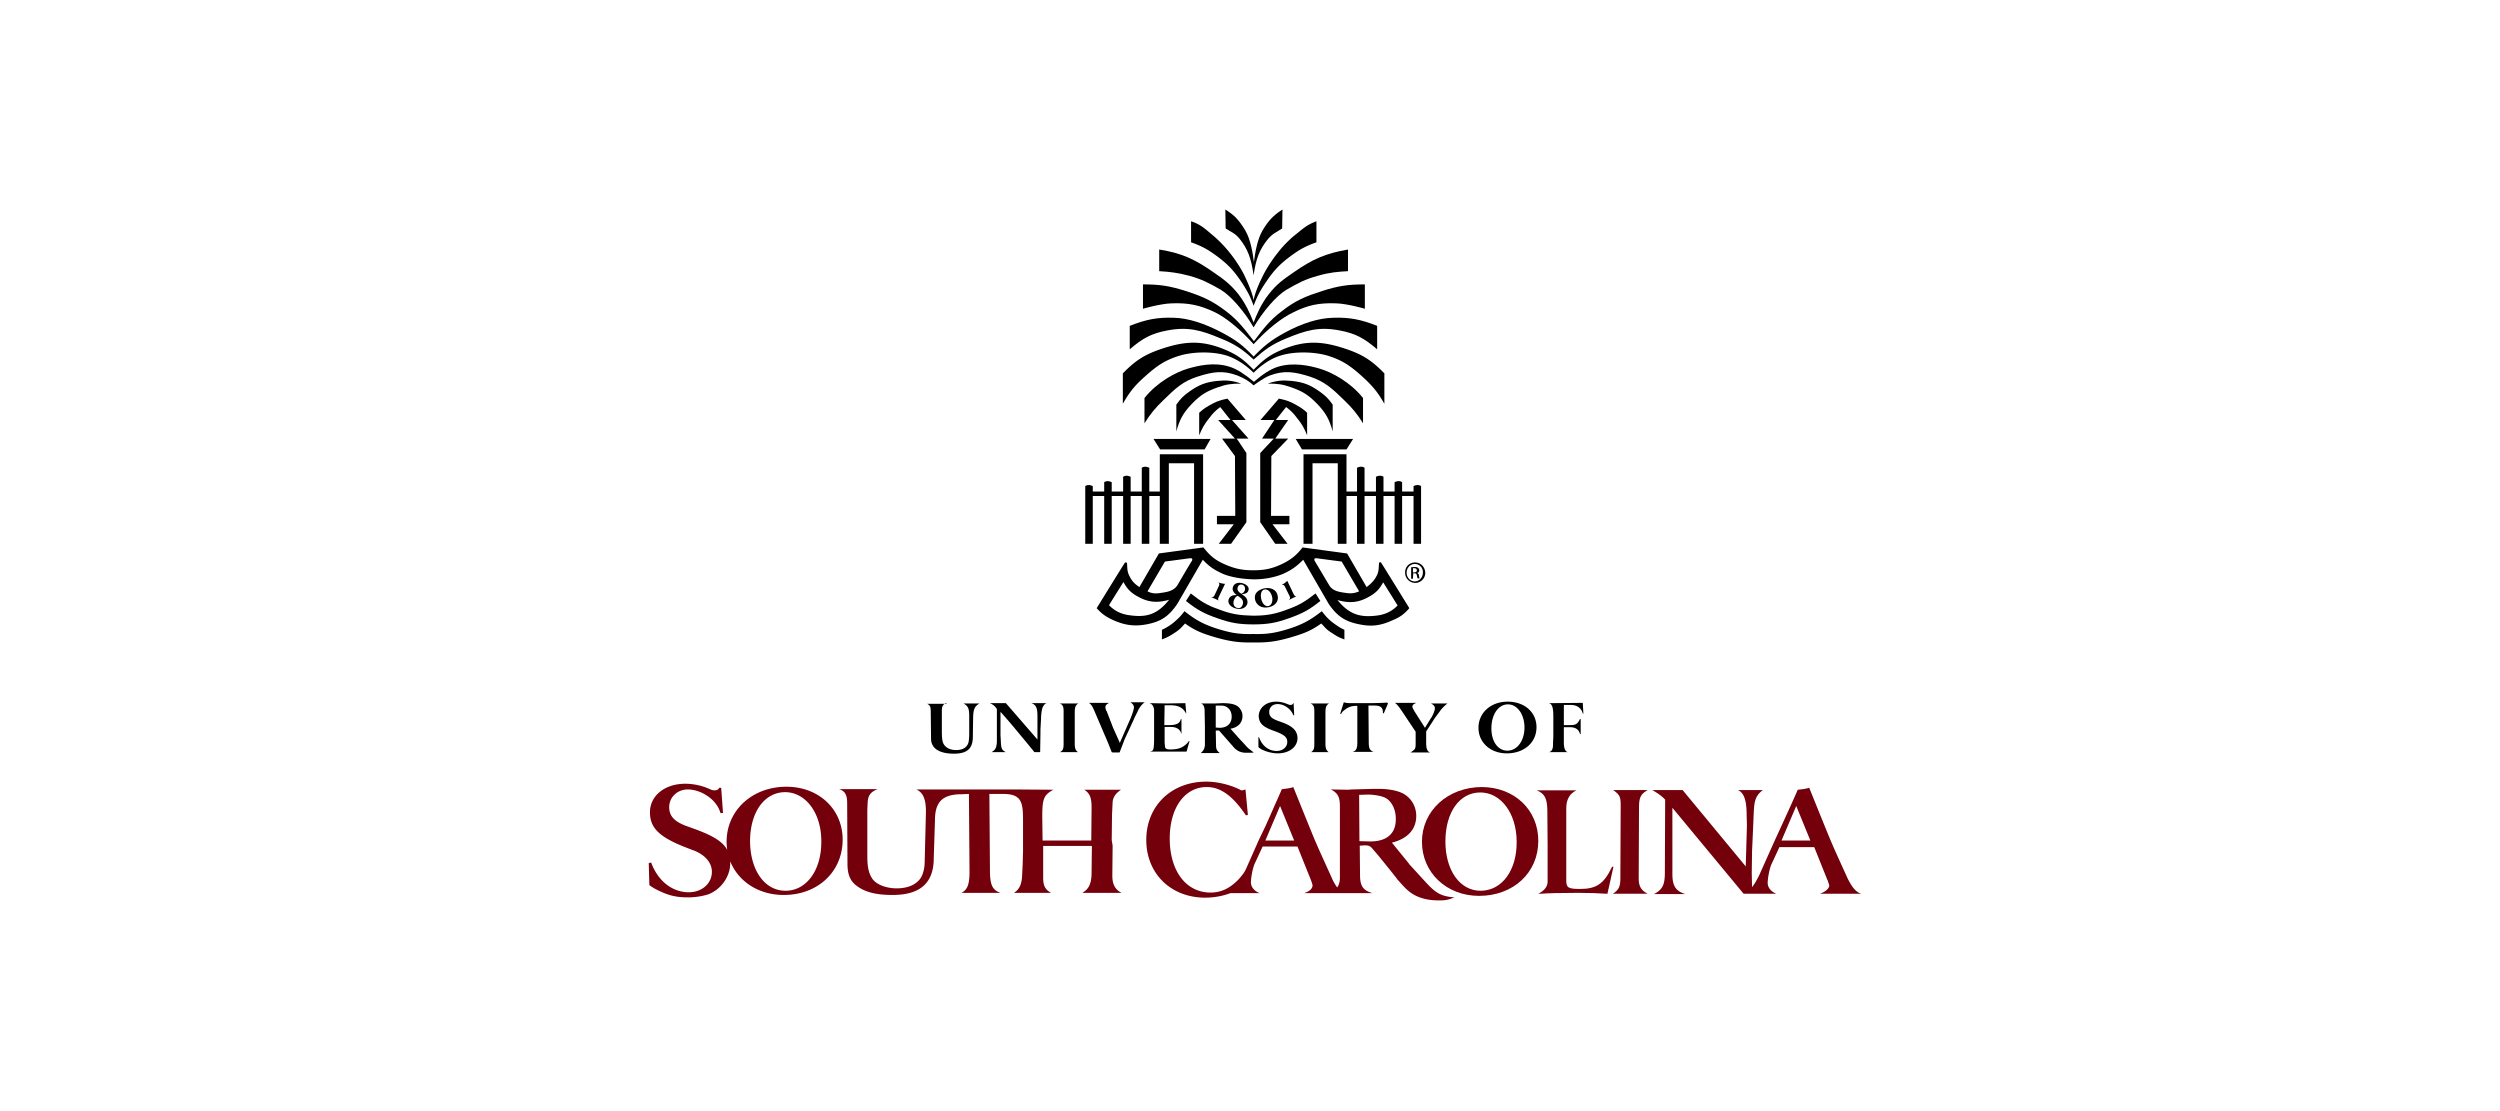 <svg width="216" height="96" viewBox="0 0 216 96" xmlns="http://www.w3.org/2000/svg"><g fill-rule="nonzero" fill="none"><g fill="#000000"><path d="M81.766 60.727c-.311.156-.39.286-.39.702v1.74c0 .883.079 1.143.416 1.402.208.156.494.234.831.234.598 0 .961-.26 1.065-.701.026-.182.052-.39.052-.65V61.845c0-.623-.104-.857-.493-1.065h1.376c-.415.26-.52.468-.545 1.195l-.026 1.766c-.026.961-.52 1.377-1.636 1.377-1.273 0-1.974-.468-1.974-1.299v-.078l-.026-2.234c0-.441-.052-.57-.312-.7h1.662v-.079zM86.13 64.078v-.364-2.442c-.13-.233-.312-.389-.598-.519h1.377l2.727 3.143v-1.974c0-.753-.104-1.013-.52-1.169h1.3c-.156.052-.312.26-.364.468-.052.156-.104.545-.104.857l-.052.935v.286l-.026 1.688h-.493l-.026-.026c-.078-.104-.52-.65-1.325-1.61a52.83 52.83 0 0 0-1.507-1.767l-.077-.078v2.026l.026.416c.026.727.077.831.39 1.013l.051.026h-1.247c.338-.182.442-.39.468-.91zM91.896 64.234v-2.779c0-.416-.078-.572-.338-.676h1.61c-.259.156-.31.338-.31.831V64.26c0 .39.077.597.285.727h-1.559c.26-.156.312-.286.312-.753zM96.052 64.987l-.286-.727-.285-.676-.026-.052-.91-2.13c-.155-.363-.285-.57-.467-.675h1.74c-.26.156-.312.234-.312.39 0 .052.026.182.078.286l.026.026.312.805v.026c.026.052.078.156.13.311.026.078.078.208.13.338 0 .026 0 .026.026.052l.545 1.22.91-2.077c.155-.364.311-.831.311-.987 0-.156-.104-.312-.312-.442h1.247c-.234.156-.467.442-.623.806l-.286.57-.026.079-.78 1.688-.025.052-.208.546-.208.545-.026.052h-.597l-.078-.026zM99.714 64V61.351c-.026-.312-.156-.52-.39-.598h.079l1.454.026 1.507-.026h.052l.078.883h-.026c-.234-.467-.624-.7-1.325-.7h-.52l-.026 1.713h.442c.597 0 .91-.155.987-.52h.052v1.248h-.026c-.078-.364-.416-.572-.91-.572h-.519v1.325l.026.312c0 .233.13.311.442.311.623 0 .987-.104 1.35-.415.13-.104.182-.182.286-.312h.052l-.26.91h-3.142c.285-.079.311-.13.337-.936zM104.104 64.286V62.83v-.052l-.026-1.35c0-.364-.104-.572-.312-.65h1.247l.597-.026c.91 0 1.351.156 1.585.572a.96.96 0 0 1 .156.545c0 .572-.39.987-1.04 1.091l.832.935.026.026c.026.026.156.156.39.416.181.207.311.337.39.39.051.025.155.13.337.259l.026.026c-.104.026-.13.026-.312.026h-.338c-.493 0-.857-.182-1.194-.623 0-.026-.026-.026-.026-.026l-1.117-1.273h-.286l.026 1.22v.053c0 .337.078.467.286.649l.052.026h-1.663c.234-.182.364-.416.364-.78zm1.247-1.403c.675 0 1.065-.364 1.065-.96 0-.572-.364-.962-.91-.962H105.04v1.896l.312.026zM108.727 63.688h.052c.26.754.831 1.195 1.533 1.195.52 0 .909-.338.909-.78 0-.415-.26-.622-1.091-.934-.805-.286-1.091-.494-1.273-.831a1.224 1.224 0 0 1-.104-.442c0-.727.624-1.273 1.507-1.273.311 0 .597.052 1.039.234.13.052.156.052.207.052.104 0 .156-.026.26-.182l.052 1.065h-.078c-.182-.52-.779-.96-1.35-.96-.442 0-.728.285-.728.674 0 .416.208.598.987.858.728.26 1.091.493 1.3.83.103.183.155.364.155.572 0 .78-.727 1.325-1.714 1.325-.598 0-1.403-.26-1.663-.546v-.857zM113.558 64.234v-2.779c0-.416-.077-.572-.337-.676h1.61c-.26.156-.312.338-.312.831V64.26c0 .39.078.597.286.727h-1.532c.233-.156.285-.286.285-.753zM117.273 64.156v-3.169h-.078c-.364 0-.65.078-.935.286-.208.156-.286.208-.39.415l-.078-.026.312-.987c.234.078.312.078 1.117.078h.701c.961 0 1.688-.026 1.922-.052l.078.078-.364.857-.077-.026v-.078c0-.415-.234-.571-.728-.571h-.519l.026 3.143c0 .545.078.727.415.857h-1.818c.312-.078.416-.286.416-.805zM121.974 64.935c.286-.182.338-.26.338-.675v-1.04l-1.247-1.87c-.234-.337-.39-.519-.546-.623h1.845l-.052.026-.104.052a.456.456 0 0 0-.13.104c-.026.052-.052.104-.052.156 0 .052.078.208.182.39l.909 1.428.545-.883.026-.026c.156-.286.286-.597.286-.78 0-.181-.104-.285-.338-.415h1.429c-.182.13-.338.286-.571.546-.104.156-.286.39-.572.779 0 .026-.026.026-.026.052l-.675 1.039v.935c0 .545.078.78.337.883h-1.688c.078-.052.104-.052.104-.078zM127.74 62.883c0-1.299 1.065-2.26 2.52-2.26 1.454 0 2.493.91 2.493 2.208 0 1.325-1.065 2.26-2.571 2.26-1.403 0-2.442-.935-2.442-2.208zm3.974-.026c0-1.143-.623-2-1.428-2-.831 0-1.429.883-1.429 2.078 0 1.143.572 1.922 1.377 1.922.857 0 1.48-.857 1.48-2zM134.182 64.286c0-.234.026-.494.026-.831V61.896c0-.753-.104-1.09-.39-1.143l2.935-.026.052.935h-.052c-.104-.467-.493-.753-1.013-.753h-.623v1.74h.52c.493 0 .649-.078.857-.493 0-.026 0-.026.025-.026h.052v1.299h-.052c-.103-.39-.39-.598-.857-.598h-.546V64.13c0 .52.105.78.339.857h-1.61c.259-.104.337-.286.337-.701z"/></g><g fill="#73000A"><path d="M127.922 76.961c-1.792 0-3.039-1.766-3.039-4.26 0-2.52 1.22-4.233 3.013-4.233 1.792 0 3.143 1.818 3.143 4.26.026 2.467-1.273 4.233-3.117 4.233zm-.13.442c2.961 0 5.117-2 5.117-4.754 0-2.675-2.052-4.623-4.857-4.649-2.961 0-5.195 2.052-5.195 4.727 0 2.676 2.13 4.676 4.935 4.676z"/><path d="M132.91 77.22h.155c.727-.051 1.896-.077 3.247-.077.96 0 1.818.026 2.52.078h.051l.52-2.338h-.104l-.052.078c-.676 1.403-1.325 1.844-2.728 1.844-1.013 0-1.194-.104-1.194-.727v-6.26c0-.753.311-1.273.883-1.532h-3.429c.676.285.883.675.91 1.662l.025 3.013v3.22c0 .416-.285.78-.805 1.04z"/><path d="M139.35 77.22h3.014c-.572-.285-.78-.649-.78-1.35l.026-6.052c0-.909.13-1.195.754-1.558h-2.987c.545.39.649.571.649 1.272v.26L140 75.87c0 .727-.13 1.013-.65 1.35zM67.948 67.974c-2.961 0-5.169 2.052-5.169 4.753 0 .234.026.494.052.702-.39-.728-1.273-1.247-2.857-1.819l-.571-.207c-1.117-.39-1.585-.884-1.585-1.663 0-.857.701-1.532 1.61-1.532.858 0 1.819.493 2.364 1.169.234.311.312.441.468.883l.208-.026-.156-2.156-.156-.026c-.104.182-.208.234-.442.234-.13 0-.208-.026-.441-.13a5.21 5.21 0 0 0-2.052-.442c-1.792 0-3.065 1.04-3.065 2.468 0 1.35.805 2.13 3.039 3.013.415.156.65.26.753.286.987.39 1.558 1.064 1.558 1.844 0 1.013-.857 1.766-2 1.766-1.428 0-2.675-.987-3.246-2.572l-.208.052.052 1.897c.156.13.208.155.467.311 1.091.572 1.767.753 2.884.753.649 0 1.22-.103 1.74-.26 1.09-.415 1.896-1.532 1.896-2.675v-.181c.701 1.74 2.441 2.909 4.623 2.909 2.961 0 5.091-2.026 5.091-4.78 0-2.623-2.052-4.571-4.857-4.571zm-.078 8.987c-1.792 0-3.039-1.74-3.065-4.26 0-2.52 1.221-4.233 3.013-4.26 1.792 0 3.143 1.793 3.143 4.234.026 2.494-1.273 4.286-3.09 4.286zM96.052 72.597l.026-2.207.052-1.065c.026-.442.26-.78.727-1.091h-3.169c.468.311.624.675.624 1.532v.026l-.026 2.831h-4.208l-.026-2.026v-.078c0-1.48.13-1.818.909-2.26l.052-.025-3.403-.026H79.17c.571.26.831.805.831 1.922l-.104 4.156c0 .52-.052.83-.156 1.143-.234.83-1.09 1.324-2.26 1.324-.935 0-1.792-.337-2.13-.857-.285-.441-.415-.96-.415-1.922V70l.026-.597c.026-.676.234-.961.857-1.221h-3.324c.493.156.7.467.7 1.195l.027 5.272c0 .935.26 1.533.883 1.948.727.52 1.688.728 3.013.728 2.39 0 3.558-1.04 3.558-3.17l.104-3.246c0-1.532.546-2.286 2.312-2.286l.623-.026.052 6.702c0 1.117-.182 1.584-.701 1.844h3.377c-.676-.234-.884-.65-.91-1.766l-.051-6.78h1.194c1.637 0 1.715.78 1.715 2.364v2.545l-.026.936v.103l-.052 1.065c-.026.728-.208 1.17-.598 1.455l-.104.078h3.195c-.493-.286-.675-.598-.675-1.299v-2.753h4.208l-.026 2.26c0 .96-.208 1.454-.806 1.792h3.403c-.545-.26-.805-.727-.805-1.48l.026-2.598-.078-.468zM157.247 77.22h3.558c-.441-.155-.753-.493-1.169-1.324 0 0-1.22-2.675-1.298-2.883-.182-.416-.182-.39-2.026-4.961-.182.104-.935.182-.987.182 0 0-.312.727-.494 1.117-.286.649-1.506 3.298-1.506 3.298L152 75.61c-.208.416-.39.754-.623 1.04l-.026-1.195.026-1.897.052-1.142.103-2.39c.052-.935.208-1.325.78-1.766h-2.156c.52.234.753.883.753 2.13l.026.935-.104 3.532-5.454-6.597h-2.624c.494.285.831.52 1.117.83l-.026 6.287c0 1.09-.208 1.48-.935 1.87h2.701c-.83-.26-1.116-.702-1.116-1.74v-5.715l6.155 7.429h2.832c-.468-.182-.754-.546-.754-.935 0-.312.13-1.195.338-1.637l.675-1.454h3.013l1.143 2.857s.026 0 .026.052c.052.156.13.364.13.441-.078.286-.338.494-.805.676zm-3.325-4.597l1.273-2.987 1.22 2.987h-2.493zM123.922 76.935c-.364-.286-.623-.597-1.039-1.039-.234-.26-.805-.883-1.09-1.195-.027-.026-.053-.026-.053-.078l-1.48-1.818c1.35-.337 2.104-1.143 2.104-2.311 0-.806-.416-1.533-1.117-1.923-.494-.26-1.247-.415-2.182-.415h-.286l-1.922.052-.415.026-1.455-.026c.597.311.78.65.78 1.428v6.208c0 .338-.079.624-.235.831a3.937 3.937 0 0 1-.467-.83s-1.22-2.676-1.299-2.884c-.182-.416-.182-.39-2.026-4.961-.182.104-.935.182-.987.182 0 0-.311.727-.493 1.117-.286.65-.91 2.052-.91 2.052l-.597 1.246-1.117 2.52c-.155.312-.285.467-.571.805-.753.805-1.533 1.195-2.468 1.195-2.13 0-3.532-1.87-3.532-4.675 0-2.65 1.299-4.442 3.195-4.442 1.195 0 2.234.753 3.35 2.39l.026.052.182-.026-.208-2.208c-.155.052-.233.078-.311.078-.052 0-.078 0-.104-.026-.831-.442-2-.728-2.961-.728-3.04 0-5.195 2.104-5.195 5.04 0 2.909 2.13 4.986 5.09 4.986a6.34 6.34 0 0 0 2.183-.39h2.52c-.468-.181-.754-.545-.754-.934 0-.312.13-1.195.338-1.637l.675-1.454h3.013s1.143 2.857 1.169 2.909c.052.156.13.364.13.442 0 .285-.26.519-.728.675H118.597c-.83-.234-1.09-.598-1.09-1.585l-.026-2.52.415-.025c.39 0 .494.052.753.364l.442.52s1.61 1.973 1.636 2.051c.442.494.728.805.831.883.442.416 1.221.91 2.598.935.727.026.987-.052 1.506-.26-.779-.051-1.298-.233-1.74-.597zm-14.597-4.312l1.272-2.987 1.221 2.987h-2.493zm9.065.078c-.078 0-.935-.026-.935-.026l-.026-4 .83-.026c.546.026.988.104 1.325.234.598.234 1.013.987 1.013 1.844.026 1.273-.753 1.974-2.207 1.974z"/></g><g fill="#000000"><path d="M108.286 53.948c-1.247 0-1.974-.13-3.143-.545-1.117-.39-1.74-.728-2.675-1.48l.415-.65c.857.675 1.377 1.013 2.416 1.376 1.09.416 1.792.52 2.96.546 1.17 0 1.897-.13 2.988-.546 1.013-.363 1.558-.7 2.415-1.376l.416.65c-.935.752-1.559 1.09-2.675 1.48-1.143.415-1.87.545-3.117.545z"/><path d="M104.65 51.584l.675.312c-.104-.078-.104-.156-.026-.312l.545-1.142c-.104 0-.26-.026-.545-.104l-.052-.026.026.026c.078.052.104.13.052.26l-.364.779c-.104.207-.13.207-.26.207h-.052zM107.247 51.299c-.286-.182-.364-.338-.312-.546.052-.182.208-.285.39-.234.181.052.285.234.233.468a.468.468 0 0 1-.311.312zm-.312.182c.39.233.52.441.442.727-.078.26-.26.39-.494.311-.26-.077-.364-.311-.286-.623.078-.208.182-.364.338-.415zm-.078-.078h-.052c-.104.026-.156.026-.234.026-.207.052-.363.181-.415.363-.104.338.156.65.623.78.468.13.883-.053.987-.416a.443.443 0 0 0 0-.26c-.026-.182-.13-.312-.415-.52l-.052-.051c.311 0 .52-.104.571-.338.078-.26-.156-.493-.52-.597-.415-.104-.753.026-.83.363-.052.156 0 .312.103.442.078.104.104.13.234.208zM109.584 52.364c-.285.052-.545-.234-.623-.676-.078-.415.052-.727.312-.753.285-.052.571.26.65.701.051.364-.079.676-.339.728zm0 .104c.572-.104.91-.494.806-.987-.078-.494-.546-.754-1.143-.65-.13.026-.286.078-.416.156-.337.182-.467.468-.39.831.13.494.572.753 1.143.65zM111.35 51.844l.676-.338c-.104.026-.182-.025-.26-.181l-.545-1.143c-.078.078-.182.182-.442.337l-.026.026h.026c.104-.026.156 0 .234.13 0 0 .364.754.39.78.078.207.078.233 0 .337l-.052.052zM111.948 37.922h4.961l-.572.909h-3.844zM112.623 39.247h3.714v3.221h5.948v.389h-5.948v4.13h-.753v-6.961h-2.182v6.961h-.779z"/><path d="M117.247 40.416c.415-.208.65 0 .65 0v6.571h-.65v-6.571zM118.883 41.195c.416-.208.65 0 .65 0v5.792h-.65v-5.792zM120.494 41.662c.415-.207.649 0 .649 0v5.325h-.65v-5.325zM122.13 42c.415-.208.65 0 .65 0v4.987h-.65V42zM110.182 46.987h1.065l-1.299-1.688h1.455v-.728h-1.585l.026-5.168 1.455-1.507h-1.117l1.117-1.61h-1.065l.883-1.117c.415.312.623.52.935.935.442.545.623.883.883 1.506v-1.948a4.019 4.019 0 0 0-.857-.623c-.572-.338-.935-.468-1.584-.597l-1.585 1.844h1.195l-1.065 1.61h1.013l-1.169 1.247v5.974l1.299 1.87zM104.597 37.922h-4.935l.571.909h3.845zM103.948 39.247h-3.74v3.221h-5.923v.389h5.922v4.13h.78v-6.961h2.181v6.961h.78z"/><path d="M99.299 40.416c-.416-.208-.65 0-.65 0v6.571h.65v-6.571zM97.688 41.195c-.415-.208-.649 0-.649 0v5.792h.65v-5.792zM96.052 41.662c-.416-.207-.65 0-.65 0v5.325h.65v-5.325zM94.416 42c-.416-.208-.65 0-.65 0v4.987h.65V42zM106.364 46.987h-1.065l1.298-1.688h-1.454v-.728h1.584l-.026-5.168-1.117-1.507h1.117l-1.454-1.61h1.065l-.883-1.117c-.416.312-.624.52-.935.935-.442.545-.624.883-.884 1.506v-1.948c.312-.285.494-.415.858-.623.571-.338.935-.468 1.584-.597l1.584 1.844h-1.194l1.428 1.61h-1.013l.831 1.247v5.974l-1.324 1.87zM109.532 33.143c.754-.26 1.247-.312 2.052-.234 1.013.104 1.61.338 2.416.91.52.363.78.623 1.143 1.142v2.312c-.286-1.04-.598-1.61-1.35-2.39-.728-.753-1.274-1.09-2.26-1.428-.728-.26-1.195-.312-2-.312z"/><path d="M107.247 33.143c-.753-.26-1.247-.312-2.052-.234-1.013.104-1.61.338-2.416.91-.52.363-.779.623-1.143 1.142v2.312c.286-1.04.598-1.61 1.351-2.39.727-.753 1.273-1.09 2.26-1.428.727-.26 1.195-.312 2-.312zM108.312 23.792c.207-1.506.545-2.286 1.246-3.143.39-.467.702-.571 1.221-.909l.026-1.636c-.779.493-1.195.935-1.714 1.792-.468.805-.65 1.948-.753 2.753-.104-.805-.286-1.974-.754-2.753-.52-.857-.909-1.299-1.714-1.792l.026 1.636c.52.338.831.416 1.22.91.676.856.988 1.636 1.196 3.142z"/><path d="M108.312 26.416c.311-.806.52-1.221.987-1.922.675-1.013 1.143-1.559 2.104-2.286.83-.624 1.376-.935 2.337-1.273v-1.818c-.909.338-1.22.701-1.922 1.247-.286.233-.883.779-1.402 1.454a11.957 11.957 0 0 0-1.247 1.896c-.26.52-.727 1.48-.857 2.234-.13-.753-.598-1.714-.831-2.234a11.957 11.957 0 0 0-1.247-1.896 11.021 11.021 0 0 0-1.403-1.454c-.701-.572-1.013-.935-1.922-1.247v1.818c.961.338 1.507.65 2.338 1.273.96.727 1.428 1.273 2.104 2.286.441.7.675 1.116.96 1.922z"/><path d="M108.312 27.87c.285-.753.649-1.61 1.324-2.467.676-.858 1.221-1.247 2.13-1.87 1.637-1.143 2.753-1.637 4.702-1.975v1.87c-.884.053-1.585.104-2.572.39-1.143.312-1.714.624-2.753 1.221-.831.493-2 1.818-2.831 3.247-.806-1.403-2-2.754-2.831-3.247-1.04-.597-1.637-.91-2.754-1.22-.987-.26-1.688-.338-2.571-.39v-1.87c1.948.311 3.065.83 4.701 1.973.91.624 1.429 1.013 2.13 1.87.675.884 1.039 1.74 1.325 2.468z"/><path d="M108.312 29.74c-1.143-1.298-2.442-2.337-3.377-2.779-1.273-.597-2.234-.805-3.688-.753-.987.026-2.494.467-2.494.467v-2.104c1.455 0 2.312.13 3.689.572 1.454.467 2.285.831 3.48 1.74 1.091.831 1.61 1.559 2.416 2.598.805-1.04 1.298-1.767 2.415-2.598 1.195-.935 2.026-1.273 3.48-1.74 1.377-.442 2.235-.572 3.69-.572v2.104s-1.507-.441-2.494-.467c-1.48-.052-2.442.156-3.689.779-.96.442-2.285 1.48-3.428 2.753z"/><path d="M108.312 30.805c.935-.96 1.532-1.428 2.675-2.052 1.507-.83 2.961-1.272 4.182-1.298 1.454-.052 2.441.155 3.818.7v2.027c-1.117-.961-1.87-1.377-3.273-1.637-1.766-.337-2.909 0-4.597.702-1.195.493-1.818.935-2.805 1.818-.987-.91-1.61-1.325-2.831-1.818-1.663-.702-2.806-1.04-4.598-.702-1.402.26-2.156.676-3.273 1.637v-2.026c1.377-.546 2.364-.753 3.819-.701 1.22.026 2.675.493 4.181 1.298 1.17.624 1.767 1.065 2.702 2.052zM108.338 32.987c.727-.623 1.402-1.09 2.078-1.299 1.35-.415 2.779-.078 3.584.156 1.065.312 2.675 1.169 3.766 2.546v2.181c-.545-.857-.909-1.298-1.636-2-1.013-.987-1.662-1.61-3.013-2.052-1.273-.39-2.156-.545-3.403-.077-.597.233-1.402.857-1.402.857-.312-.312-.806-.624-1.403-.857-1.247-.468-2.13-.312-3.377.077-1.35.416-2 1.065-3.013 2.052-.727.702-1.09 1.143-1.636 2V34.39c1.091-1.377 2.701-2.234 3.766-2.546.806-.234 2.234-.597 3.585-.156.675.208 1.35.676 2.104 1.299z"/><path d="M108.312 31.948c.883-.909 1.454-1.325 2.597-1.792 1.948-.78 3.403-.675 5.403 0 1.454.493 2.233 1.013 3.298 2.104v2.623c-.597-1.039-1.039-1.558-1.922-2.364-1.013-.909-1.714-1.402-2.987-1.792-1.143-.337-2.857-.39-4.078 0-.7.208-1.532.702-2.311 1.48-.78-.778-1.61-1.246-2.312-1.48-1.247-.39-2.935-.337-4.078 0-1.273.39-1.974.883-2.987 1.792-.883.78-1.325 1.325-1.922 2.364V32.26c1.065-1.091 1.844-1.61 3.299-2.104 2-.675 3.454-.78 5.402 0 1.143.467 1.715.883 2.598 1.792zM108.286 55.506c1.22.026 2-.077 3.246-.441 1.065-.312 1.715-.546 2.624-1.195.338.338.39.468.78.727.519.338.648.442 1.22.65v-.831c-.442-.208-.65-.364-1.04-.65-.389-.311-.597-.545-.908-.96-1.04.804-1.714 1.168-2.961 1.558-1.117.337-1.792.441-2.961.415h-.026c-1.17.026-1.844-.078-2.961-.415-1.247-.39-1.948-.754-2.961-1.559-.312.416-.52.624-.91.961a4.679 4.679 0 0 1-1.038.65v.83c.545-.207.7-.31 1.22-.649.364-.26.442-.363.78-.727.909.65 1.558.883 2.623 1.195 1.273.364 2.052.467 3.273.441z"/><path d="M108.286 49.273c1.013 0 1.688-.156 2.597-.598.753-.39 1.143-.727 1.662-1.376l3.845.52 1.688 2.908c.416-.337.65-.545.883-1.013.182-.363.156-.675.182-1.013 0-.13.13-.182.208-.052.078.104 2.415 3.896 2.415 3.896-.493.572-.857.806-1.558 1.091-.935.416-1.714.52-2.727.312-1.247-.234-1.949-.701-2.676-1.766l-2.208-3.818c-.571.571-.96.857-1.688 1.194-.571.26-1.584.52-2.65.494-1.064-.026-2.077-.234-2.649-.494-.727-.337-1.116-.597-1.688-1.194l-2.208 3.818c-.727 1.065-1.402 1.532-2.675 1.766-1.013.182-1.792.078-2.727-.312-.702-.311-1.065-.545-1.559-1.09 0 0 2.338-3.793 2.416-3.897.078-.104.208-.052.208.052.026.338 0 .65.181 1.013.234.494.442.702.884 1.013l1.688-2.909 3.844-.52c.545.676.91 1.014 1.662 1.377.961.442 1.637.598 2.65.598zm-5.48-1.04l-2.157.286-1.506 2.572c.415.208.727.208 1.195.13.571-.078 1.09-.182 1.402-.676 0 0 1.195-2.051 1.221-2.051.182-.312-.156-.26-.156-.26zm-1.793 3.585c-1.143.338-1.922.156-2.675-.26-.624-.337-.935-.649-1.273-1.272l-1.247 2c.52.545 1.143.805 1.87.883 1.377.182 2.312-.078 3.325-1.35zm12.597-3.324l1.221 2.051c.286.494.805.598 1.403.676.467.078.779.052 1.195-.13l-1.507-2.572-2.156-.285s-.337-.052-.156.26zm5.273 4.7c.727-.077 1.35-.337 1.87-.882l-1.247-2c-.337.623-.649.935-1.272 1.272-.753.416-1.507.598-2.676.26 1.013 1.247 1.948 1.507 3.325 1.35zM122.26 48.597c.493 0 .857.39.883.884a.87.87 0 0 1-.857.883.876.876 0 0 1-.883-.883.839.839 0 0 1 .857-.884zm-.026.13c-.39 0-.702.338-.702.754 0 .415.312.753.702.753.39 0 .701-.338.701-.753a.696.696 0 0 0-.701-.754zM122.078 50h-.156v-.987c.078 0 .156-.026.286-.026.156 0 .26.026.311.078.052.052.104.104.104.208 0 .13-.078.208-.181.233a.236.236 0 0 1 .155.234c.026.156.052.208.052.234h-.155c-.026-.026-.052-.13-.078-.26-.026-.13-.078-.182-.208-.182h-.104l-.026.468zm0-.545h.104c.13 0 .234-.052.234-.182 0-.078-.052-.182-.234-.182h-.104v.364z"/></g></g></svg>